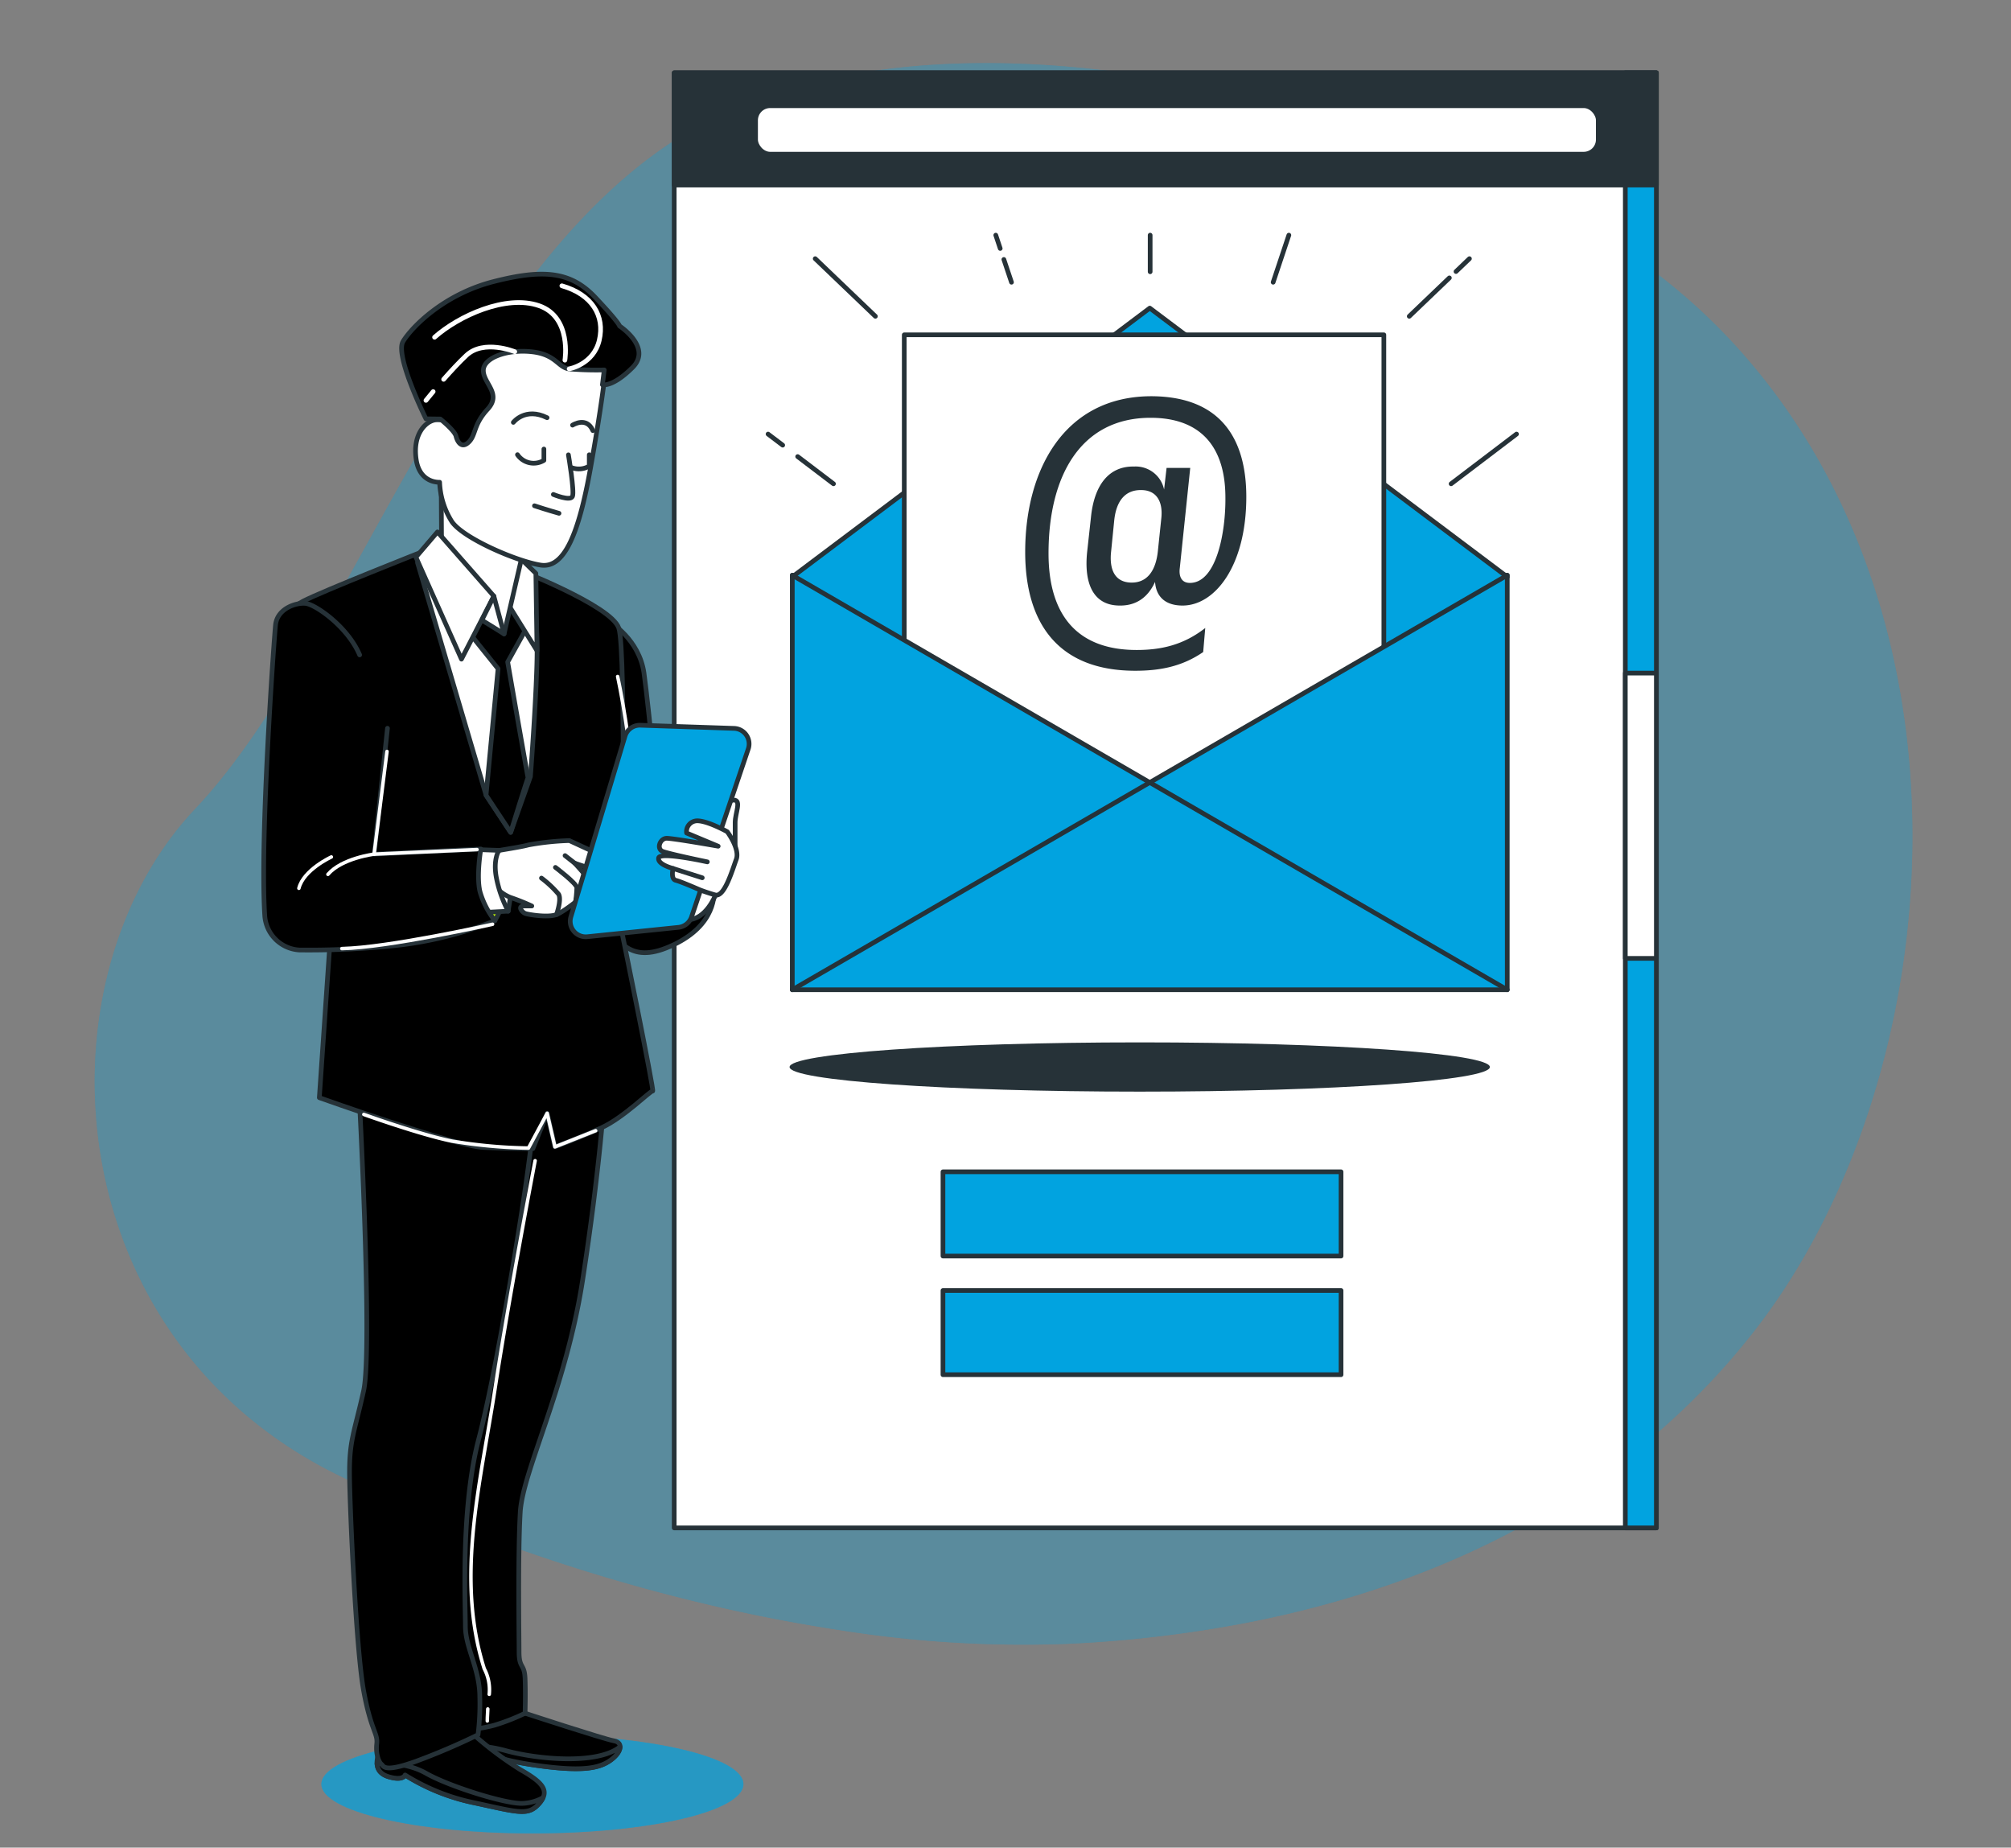 <svg xmlns="http://www.w3.org/2000/svg" viewBox="0 0 430 395"><rect x="0" y="0" width="430" height="395" fill="#808080" stroke="none"/><defs><style>.cls-1{opacity:0.3;}.cls-10,.cls-2,.cls-3,.cls-5{fill:#01a3e0;}.cls-3,.cls-9{opacity:0.7;}.cls-4{fill:#fff;}.cls-11,.cls-14,.cls-4,.cls-5,.cls-6,.cls-8{stroke:#263238;}.cls-11,.cls-12,.cls-13,.cls-14,.cls-15,.cls-4,.cls-5,.cls-6,.cls-8{stroke-linecap:round;stroke-linejoin:round;}.cls-6,.cls-7{fill:#263238;}.cls-13,.cls-15,.cls-8{fill:none;}.cls-10{opacity:0.5;}.cls-12,.cls-13,.cls-15{stroke:#fff;}.cls-12,.cls-13{stroke-width:0.75px;}.cls-14{fill:#c6ff00;}</style></defs><title>TheEmailServer</title><g id="Background_Simple" data-name="Background Simple" class="cls-1"><path class="cls-2" d="M267,346.84c42.7-8.38,81-27.88,107.7-61.78,42.55-54,50.81-155.2-6.38-214.1-26.21-27-65.22-41.82-100-50.13-37.44-8.92-79.8-11.74-113.41,3.36-54.14,24.34-78.39,112-113.14,148.72S11.83,287.71,74.87,316.57c33.34,15.26,68.65,26.38,104,31.82a250.1,250.1,0,0,0,49.18,3.05A266.13,266.13,0,0,0,267,346.84Z"/><path class="cls-3" d="M267,346.84c42.7-8.38,81-27.88,107.7-61.78,42.55-54,50.81-155.2-6.38-214.1-26.21-27-65.22-41.82-100-50.13-37.44-8.92-79.8-11.74-113.41,3.36-54.14,24.34-78.39,112-113.14,148.72S11.83,287.71,74.87,316.57c33.34,15.26,68.65,26.38,104,31.82a250.1,250.1,0,0,0,49.18,3.05A266.13,266.13,0,0,0,267,346.84Z"/></g><g id="Screen"><rect class="cls-4" x="144.16" y="15.56" width="210.02" height="311.09"/><rect class="cls-5" x="347.53" y="15.56" width="6.64" height="311.09"/><rect class="cls-4" x="347.53" y="143.9" width="6.64" height="60.99"/><rect class="cls-6" x="144.16" y="15.56" width="210.02" height="24"/><rect class="cls-4" x="161.56" y="22.6" width="180.19" height="10.36" rx="3.12"/><path class="cls-7" d="M318.57,228.12c0,2.9-33.52,5.26-74.87,5.26s-74.87-2.36-74.87-5.26,33.52-5.27,74.87-5.27S318.57,225.21,318.57,228.12Z"/><polygon class="cls-5" points="322.05 123.16 322.29 122.98 321.82 122.98 245.85 65.87 169.88 122.98 169.41 122.98 169.65 123.15 169.41 123.33 169.9 123.33 246.53 178.45 321.81 123.33 322.29 123.33 322.05 123.16"/><rect class="cls-4" x="193.35" y="71.58" width="102.55" height="127.28"/><path class="cls-7" d="M266.49,106.22c0,14.75-6.7,23.24-13.63,23.24-3.57,0-5.66-1.79-5.88-5.06-1.49,3.27-4,5.14-7.67,5.06-5.59-.07-7.53-4.76-6.86-11.39l.82-7.45c.67-6.78,3.73-11,9.24-10.88a6.2,6.2,0,0,1,6.4,4.92l.53-4.62h5.06l-2.23,21.38c-.23,1.71.29,3.2,2.16,3.2,5.73,0,7.67-11,7.59-18.25,0-10.35-4.84-17.05-16-17.05-14.9,0-21.82,12.36-21.82,29,0,12.89,5.88,20.64,18.84,20.64,5.21,0,10-1.05,14.67-4.7l-.44,5.14c-4.55,3.13-9.31,4-14.53,4-16.38,0-23.53-10.05-23.53-25.39,0-17.73,8.49-33.3,27-33.3C261.13,84.77,266.49,93.94,266.49,106.22Zm-28.23,4.92-.67,6.7c-.44,3.88.75,6.63,4.25,6.71s5.29-2.61,5.73-6.63l.75-7.15c.37-3.5-1-6-4.32-6C240.57,104.73,238.71,107.12,238.26,111.14Z"/><polygon class="cls-5" points="169.41 122.98 169.41 211.6 322.29 211.6 322.29 122.98 245.85 167.29 169.41 122.98"/><polyline class="cls-8" points="169.41 211.6 245.85 167.29 322.29 211.6"/><rect class="cls-5" x="201.63" y="250.52" width="85.12" height="18.01"/><rect class="cls-5" x="201.63" y="275.89" width="85.12" height="18.01"/><line class="cls-8" x1="170.56" y1="97.61" x2="178.22" y2="103.43"/><line class="cls-8" x1="164.23" y1="92.8" x2="167.36" y2="95.17"/><line class="cls-8" x1="174.31" y1="55.3" x2="187.18" y2="67.62"/><line class="cls-8" x1="214.65" y1="55.47" x2="216.28" y2="60.34"/><line class="cls-8" x1="212.92" y1="50.27" x2="213.87" y2="53.12"/><line class="cls-8" x1="324.27" y1="92.8" x2="310.28" y2="103.43"/><line class="cls-8" x1="309.91" y1="59.41" x2="301.33" y2="67.62"/><line class="cls-8" x1="314.2" y1="55.3" x2="311.33" y2="58.05"/><line class="cls-8" x1="275.59" y1="50.27" x2="272.23" y2="60.34"/><line class="cls-8" x1="245.93" y1="50.27" x2="245.93" y2="58.1"/></g><g id="Character"><g class="cls-9"><ellipse class="cls-2" cx="113.84" cy="381.43" rx="45.12" ry="10.53"/><ellipse class="cls-10" cx="113.84" cy="381.43" rx="45.12" ry="10.53"/></g><path class="cls-11" d="M130.48,133.05s6.18,3.61,7.22,10.83,4,38.15,4,38.15,10.6,5.1,10.93,7.19.3,8.53-8.61,12.77-12.13.18-16.64-8.64S130.48,133.05,130.48,133.05Z"/><path class="cls-4" d="M153,191.32s-2,5.32-6,5.32-2.58-8.1-.61-10.07,4.06-3.69,7.15-.88S153,191.32,153,191.32Z"/><path class="cls-8" d="M140.14,184.36a8.59,8.59,0,0,0-6,6.84"/><path class="cls-4" d="M157.19,182.31v-6.47c0-2,1.41-4.79-.28-4.79s-2.81,2.26-2.81,3.66v3.66Z"/><path class="cls-11" d="M112.27,366.27s16.8,5.51,19,5.9,1.54,2.69-1,4.36-6.42,2.18-15.52.89-10.78-2.95-11.42-2.69-2.18,1.54-4.36.51-3.21-5.13-1-7.05S112.27,366.27,112.27,366.27Z"/><path class="cls-11" d="M132.57,373.46c-4.95,3.94-17.94,2.61-24.44.81a28.63,28.63,0,0,0-10.9-.85,3.78,3.78,0,0,0,1.7,1.82c2.18,1,3.72-.25,4.36-.51s2.31,1.41,11.42,2.69,13,.77,15.52-.89C131.73,375.55,132.56,374.36,132.57,373.46Z"/><path class="cls-11" d="M100.6,370.24a74.75,74.75,0,0,0,10.64,8.08c4.75,2.7,6.42,4.49,4.11,7.18s-4.11,2.06-13.6,0a44.84,44.84,0,0,1-15.13-6s-.39,1.28-3.46.38-2.83-3.33-2.06-5.39S91.75,366,100.6,370.24Z"/><path class="cls-11" d="M115.35,385.5a4.93,4.93,0,0,0,.77-1.18,9.83,9.83,0,0,1-4.53,1.23c-3.77.05-15.65-3.68-20.49-6.44-4-2.27-8.87-2.21-10.49-2.12.06,1.24.7,2.33,2.55,2.87,3.07.9,3.46-.38,3.46-.38a44.84,44.84,0,0,0,15.13,6C111.24,387.56,113,388.2,115.35,385.5Z"/><path class="cls-11" d="M129.2,234.93s-1,15.39-4.62,38.73-12.82,40.79-13.34,49.64-.25,26.29-.25,29.88,1.15,2.44,1.28,5.65,0,7.44,0,7.44a45,45,0,0,1-6.54,2.56,31,31,0,0,1-3.85.77s.51,1-2.18-5.51-3.85-18-3.85-29.12,4.88-31,6.67-42.32,6.93-40.15,7.44-46.18a60.37,60.37,0,0,1,2.44-11.93,34.94,34.94,0,0,0,9.75,0C127.28,233.77,129.2,234.93,129.2,234.93Z"/><path class="cls-11" d="M76.74,233.13s3,55.28,1,64.26-3.08,10.52-3,18.09,1.41,37.19,3,45.91,3.08,9.11,2.82,11.42.51,4,1,4.36.38,1.92,7.44-.64a142.45,142.45,0,0,0,13.21-5.65,53.08,53.08,0,0,0,.38-8.08c0-6-3.08-10.51-3.08-15.13s-1-25.4,2.82-39.89,8.85-45.66,10.14-54.77,1.79-14.23,1.79-14.23a78.32,78.32,0,0,1-20.13-2.95c-10.91-3.08-17.7-4.75-18-3.85A.87.87,0,0,0,76.74,233.13Z"/><path class="cls-12" d="M104.3,365.36c-.1,1.5-.1,2.56-.1,2.56"/><path class="cls-12" d="M114.42,248.15s-5.46,28.48-8.56,48.68-8.52,40.41-2.32,59.91a9.64,9.64,0,0,1,1.07,5.49"/><path class="cls-11" d="M90.19,118s-21.13,8.34-25.36,10.52-4.93,6.18-5.06,9S71.22,191.8,71.22,191.8l-2.94,42.87s29.11,10.39,35.14,10.65,10.52.25,10.52.25L117,238l1.66,7.18s5.26-1.92,10-4.1,10.51-8,10.9-7.83S132.92,199,132.92,199s1.05-59.86-.61-64.73-22.18-12.76-22.18-12.76-7.48-.62-11.71-1.26S91.35,117.37,90.19,118Z"/><path class="cls-13" d="M77.8,238.26s12.06,4.34,18.84,5.7A109.84,109.84,0,0,0,113,245.45l4-7.44,1.66,7.18,8.7-3.46"/><path class="cls-13" d="M132.07,144.63s3.46,16,2.93,25.28"/><path class="cls-4" d="M98.42,120.27c-4.23-.65-7.31-1-8.47-.39l-.67.42L103.93,170l5.26,7.95,4.23-11.93s1.42-18.72,1.42-26.93a137.57,137.57,0,0,0-.87-14.29c-2-.92-3.37-1.49-3.37-1.49A119.12,119.12,0,0,0,98.42,120.27Z"/><path class="cls-11" d="M99.7,134.5l6.8,8.47L103.93,170l5.26,7.95s3.72-12,3.72-11.67-4.36-24.75-4.36-24.75l4.36-7.83-4.74-8.85Z"/><polygon class="cls-4" points="108.68 129.24 114.83 139.12 114.58 122.58 110.09 118.21 108.68 129.24"/><path class="cls-4" d="M94.31,98.85s.13,20.26.13,21.16,13.34,15.52,13.34,15.52L113,113s-10-3.21-12.83-7.32S95,98,94.31,98.85Z"/><polygon class="cls-4" points="93.54 113.72 105.6 127.45 98.67 140.92 88.93 119.11 93.54 113.72"/><polygon class="cls-4" points="105.6 127.45 107.78 135.53 103.04 132.58 105.6 127.45"/><polygon class="cls-4" points="108.66 194.8 108.74 194.26 109.59 188.87 104.94 189.86 108.66 194.8"/><polygon class="cls-14" points="105.81 196.84 106.96 194.68 104.26 194.91 105.81 196.84"/><path class="cls-4" d="M104.09,182.46c.5-.46,6.41-1.14,8.94-1.83a57.8,57.8,0,0,1,8.71-.92l11.92,5.5s1.6.92-.46,1.61-10.32-2.29-10.32-2.29,3.67,3.89,3.67,4.81-5.73,5.5-7.56,6.19-6,0-6.65-.23-1.84-1.61-.23-1.61h1.6a45.64,45.64,0,0,0-4.58-1.83,8.54,8.54,0,0,1-3.21-2.29h-3S101.56,184.75,104.09,182.46Z"/><path class="cls-8" d="M118.76,185.44s4.58,3.44,4.58,4.36-.23,2.75-.23,2.75"/><path class="cls-8" d="M115.78,187.73a22.28,22.28,0,0,1,3.66,3.44c.69,1.15-.45,4.36-.45,4.36"/><line class="cls-8" x1="122.88" y1="184.53" x2="120.82" y2="182.92"/><path class="cls-4" d="M102,181.63l4.71.17s-1.35,1.85-.56,5.92a26.16,26.16,0,0,0,2.51,7.08l-5.62.3S97,187.83,102,181.63Z"/><path class="cls-11" d="M82.85,155.7,80,182.61l22.81-1.1s-1,5.86-.16,9.18a18.22,18.22,0,0,0,3.17,6.15A80.61,80.61,0,0,1,85,202.1a178.46,178.46,0,0,1-21,1,7.89,7.89,0,0,1-7.39-7.35c-1.08-16.54,2-59.26,2.3-62.11.36-3.56,4.41-4.86,6.47-4.63s8.92,4.91,11.52,11"/><polyline class="cls-13" points="82.75 160.65 79.99 182.61 102 181.63"/><path class="cls-13" d="M80,182.61s-6.9.85-9.88,4.32"/><path class="cls-13" d="M70.85,183.21s-5.95,2.73-6.94,6.7"/><path class="cls-13" d="M105.32,197.6s-22.32,5-32.23,5.2"/><path class="cls-4" d="M129.42,79.64s-.72,6.91-3.2,20.67-5.54,21.29-10.61,20.5-16.56-5.72-19-9.3A16.94,16.94,0,0,1,94,103.1s-4.22.29-5-4.81,1.68-7.9,3.74-8.45,6.07,1.75,7-2.64-3-8.37-.06-11.22,10.59-3.83,17.51-2.45a29.63,29.63,0,0,1,11.91,5.54Z"/><path class="cls-8" d="M116.3,96v2.42a4.21,4.21,0,0,1-5.65-1.21"/><path class="cls-8" d="M126,97.23v2.42a4.42,4.42,0,0,1-3.74.34"/><path class="cls-8" d="M119.53,109.74s-2.82-.8-5.25-1.61"/><path class="cls-8" d="M121.54,97.24s1.33,7.8.87,8.89-4.09-.42-4.09-.42"/><path class="cls-8" d="M109.76,90.3s2.55-3.32,7.22-1"/><path class="cls-8" d="M122.42,90.89s3-1.94,4.35,1.17"/><path class="cls-5" d="M133.64,157.41,122.07,196a3.32,3.32,0,0,0,3.52,4.26l19.48-2a3.32,3.32,0,0,0,2.8-2.24L160,160.1a3.32,3.32,0,0,0-3-4.38l-20-.67A3.31,3.31,0,0,0,133.64,157.41Z"/><path class="cls-4" d="M155.5,177.81s-5.06-2.82-7-2.25a2.31,2.31,0,0,0-1.69,2.53l6.75,2.82s-9.57-1.69-11-1.69-2.26,2.25-.85,2.81l0,0c1.5.57,9.53,2.23,9.53,2.23s-10.13-2.25-10.41-.84,3.09,2.25,3.09,2.25-.56,2.25.57,2.53,5.06,2,5.06,2,1.41.57,3.38,1.13,3.66-5.35,4.5-7.6S155.5,177.81,155.5,177.81Z"/><line class="cls-4" x1="143.96" y1="185.69" x2="150.16" y2="187.66"/><path class="cls-11" d="M94.14,89.58s3.07,2.45,3.37,3.68,1.23,2.75,2.76,1.22.92-3.67,4-7-.92-5.51-.92-8.27,5.21-4.59,10.41-4,5.51,3.37,8,3.67a72,72,0,0,0,7.44.21l-.39,3.16s2.14.61,6.43-3.67-2.76-8.88-2.76-8.88,0-.62-5.2-6.13-11-6.12-21.75-3.37S88,70,86.18,73s4.9,16.54,4.9,16.54Z"/><path class="cls-15" d="M121.7,78.86s5.21-.92,6.44-6.12-1.54-9.8-8-11.64"/><path class="cls-15" d="M120.79,77s1.53-9.19-5.52-11.64-17.15,2.14-22.35,6.74"/><path class="cls-15" d="M92.62,83.72c-.94,1.13-1.54,1.88-1.54,1.88"/><path class="cls-15" d="M110.07,75.19s-6.61-2.71-10.35.79c-1.56,1.46-3.33,3.38-4.86,5.12"/></g></svg>